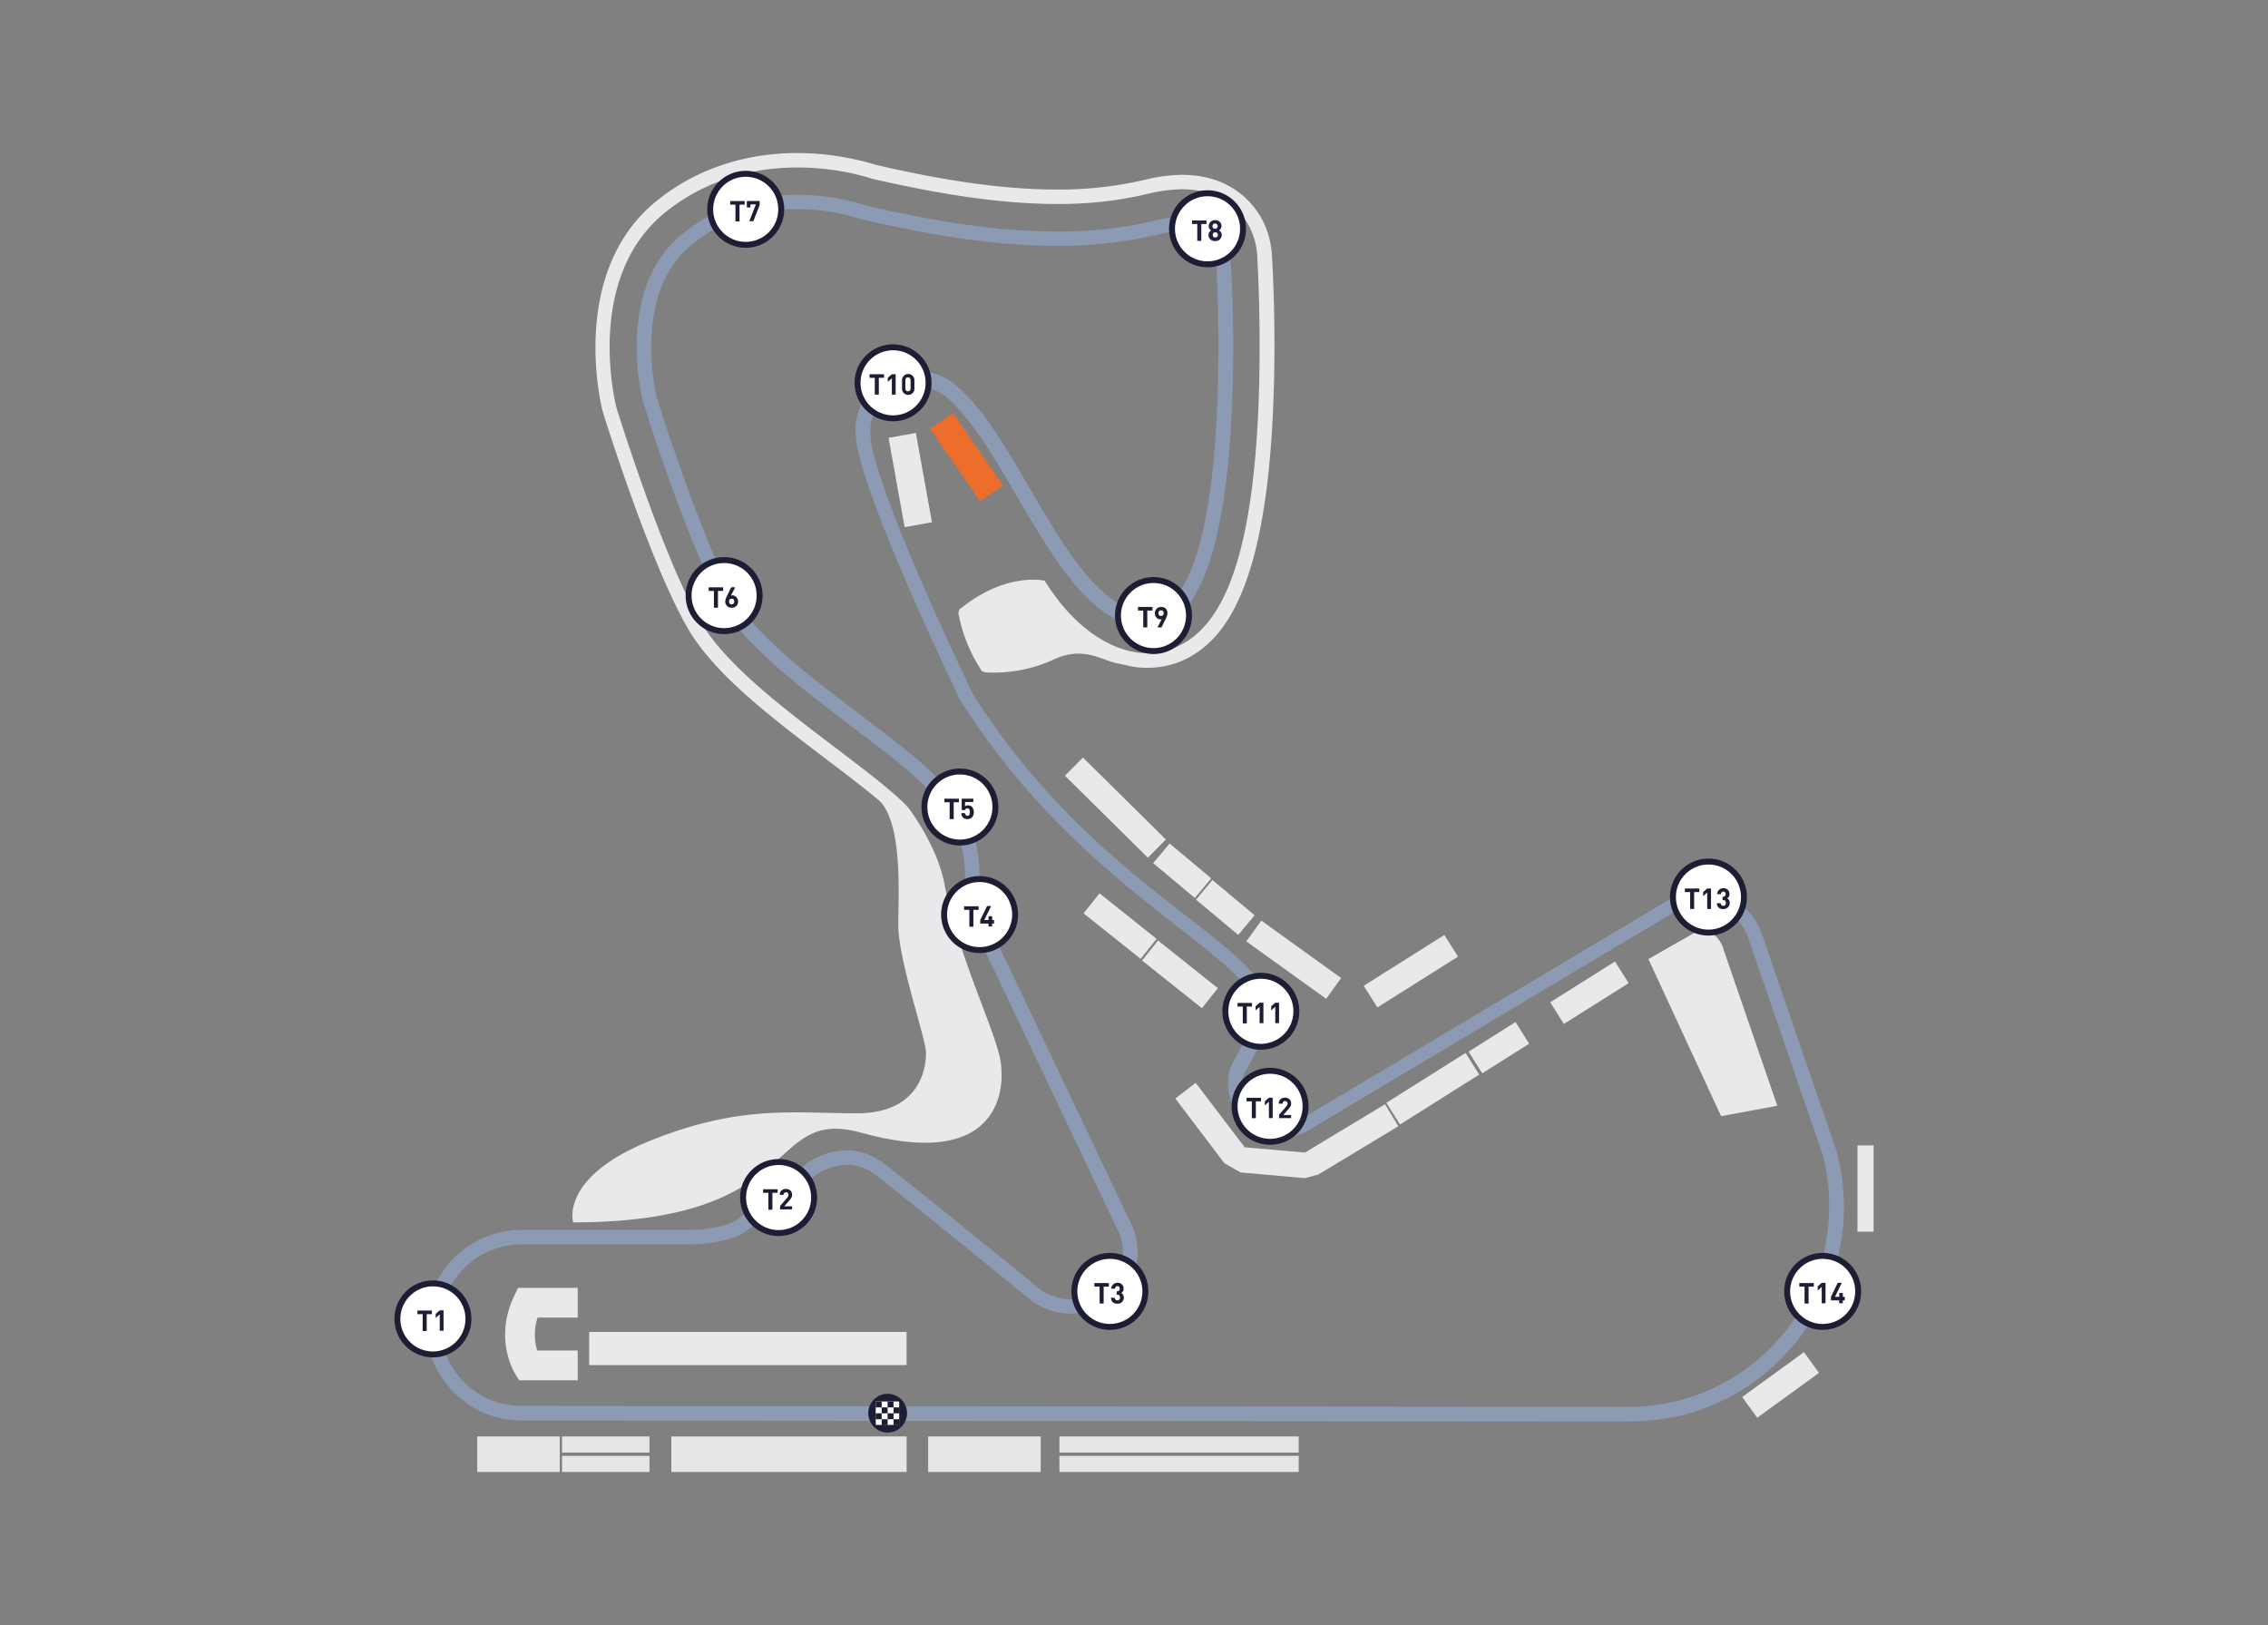 <svg xmlns="http://www.w3.org/2000/svg" id="Laag_1" data-name="Laag 1" viewBox="0 0 1072 768"><rect x="0" y="0" width="1072" height="768" fill="#808080" stroke="none"/><defs><style>.cls-1{fill:#e5e6e6}.cls-2{fill:#21223f}.cls-3{isolation:isolate}.cls-4{fill:#1d1e34}.cls-5{fill:#fff}.cls-6{fill:#e9e9eb}.cls-7{fill:#ed6e2a}.cls-8{fill:#8d9ab3}</style></defs><g id="Group_4432" data-name="Group 4432"><g id="Group_4422" data-name="Group 4422"><path id="Path_5369" d="m779.14 453.24 34.37 74.26 26.55-4.92-25.43-73.93-.11-.45c-1.69-5.37-6.84-9.17-10.41-9.17l-24.98 14.23v-.03Z" class="cls-6" data-name="Path 5369"/><path id="Path_5370" d="M446.39 417.74c7.4 38.31 26.89 74.15 26.89 87.26 0 0 6.61 50.41-66.08 30.35-46.02-12.66-25.32 42.34-136.29 42.34 0 0-6.5-21.18 36.06-38.43 42.56-17.24 67.99-13.11 98-13.11s32.72-21.49 32.72-28.44-13.11-43.8-13.11-60.7c0-13 2.25-46.25-8.41-58.12-6.84-5.82-15.67-12.55-24.98-19.61-26.55-20.17-53.98-40.87-66.53-63.07-17.81-31.25-38.65-98.12-39.52-100.9l-.34-1.13c-.68-2.59-15.89-64.61 24.64-98.45 18.26-15.22 41.66-23.4 67.31-23.4 12.66 0 25.2 1.91 37.3 5.6 23.85 5.49 54.99 11.65 85.57 11.65 13.9.11 27.88-1.46 41.44-4.59a76.96 76.96 0 0 1 17.58-2.36c21.94 0 32.49 12.1 36.85 19.27 3.46 5.71 5.37 12.32 5.71 18.93.23 3.46 2.14 35.72.56 72.01-2.36 55.56-11.53 91.06-27.99 108.64-8.64 9.28-19.49 14.12-31.36 14.12-6.5 0-7.62-.79-14.57-2.14s-15.78-8.41-30.01-1.69c-9.73 4.47-20.39 6.5-31.14 6.05-3.04-.23-3.04-1.35-3.04-1.35-5.04-7.74-8.52-16.34-10.41-25.32-.79-2.93 1.01-3.69 1.01-3.69 21.6-17.36 39.52-13 39.52-13 23.07 36.74 48.61 34.15 48.61 34.15 9.85 0 19.04-4.14 26.33-11.98 15.33-16.34 23.85-50.41 26.1-104.17 1.46-35.84-.34-67.76-.56-71.34-.23-5.6-1.91-10.97-4.7-15.78-3.57-5.94-12.32-15.89-30.91-15.89-5.37.11-10.75.79-16.01 2.14-14.12 3.35-28.55 4.92-43.01 4.81-31.25 0-63.07-6.39-87.26-11.87l-.34-.11c-11.42-3.57-23.29-5.26-35.27-5.26-24.08 0-45.8 7.62-63.07 21.83-37.19 31.03-22.95 88.92-22.39 91.39l.23.79c.9 2.81 21.49 69 38.88 99.47 11.87 20.84 38.76 41.21 64.73 60.93 14.12 10.75 27.54 20.84 34.26 28.21.11.23 13.56 17.69 17.02 35.95h-.03Z" class="cls-6" data-name="Path 5370"/></g><path id="Path_5371" d="m769.66 671.81-523.38-.45c-24.87-.11-44.92-20.39-44.81-45.26.11-24.75 20.17-44.7 44.81-44.81h79.07c4.59 0 17.69-1.01 22.95-4.81 7.17-5.26 32.26-25.99 32.49-26.22 5.6-4.14 12.32-6.5 19.27-6.61 6.61 0 13 2.36 18.14 6.5 16.68 12.88 73.25 59.02 73.81 59.47 4.25 2.93 9.17 4.36 14.35 4.47 4.7 0 9.4-1.35 13.45-3.8 16.23-9.51 9.85-26.1 9.28-27.31l-65.96-138.76c-.23-.45-4.92-10.97-6.39-21.18-.34-2.03-.34-4.36-.45-7.06-.45-10.97-1.01-27.65-17.02-42.22l-.23-.23c-7.51-8.19-21.27-18.71-35.95-29.79-23.74-18.03-50.75-38.54-61.38-57.13-16.79-29.34-36.96-94.18-37.86-96.99v-.11c-.56-2.14-13-52.52 18.14-78.51 15.02-12.55 33.47-18.93 54.88-18.93 10.86 0 21.6 1.58 31.93 4.92 25.2 5.82 58.12 12.43 90.83 12.43 15.56.11 31.03-1.58 46.13-5.15 4.25-1.13 8.52-1.69 12.88-1.8 11.76 0 17.36 5.37 20.06 9.85a19.87 19.87 0 0 1 2.93 9.73c.45 6.61 8.3 133.95-22.05 166.33-4.92 5.26-10.63 7.96-17.13 7.96-25.65 0-43.91-31.25-61.6-61.49-10.3-17.69-21.07-36.06-32.49-46.25-4.36-4.02-10.07-6.16-15.89-6.27-5.6 0-10.97 2.14-14.8 6.16-4.7 4.7-6.95 11.31-6.16 17.92v.68c0 .68.56 20.73 48.38 120.96 32.72 51.84 72.35 82.76 101.35 105.29 27.99 21.72 46.36 36.18 37.41 54.43l-10.52 19.72c-.56 1.69-.79 3.35-.68 5.15 0 10.18 8.3 18.59 18.59 18.59 3.01 0 6.05-.79 8.75-2.25l178.65-106.5.11-.11c3.35-1.69 6.95-2.48 10.63-2.48 12.55 0 25.09 9.85 29.11 22.95l34.94 101.69c14.23 54.43-18.37 110.1-72.8 124.31-8.41 1.8-17.02 2.93-25.77 2.93l-.03.06Zm-369.49-121.3c-5.37.11-10.52 1.91-14.91 5.04-1.01.79-25.32 21.07-32.83 26.44-8.07 5.82-25.09 6.16-27 6.16h-79.07c-21.07 0-38.2 17.13-38.09 38.2 0 21.07 17.02 38.09 38.09 38.09l523.38.45c52.41 0 94.97-42.56 94.85-95.08 0-8.07-1.01-16.01-3.01-23.85L826.76 444.5c-3.23-10.41-12.88-18.26-22.62-18.26-2.59 0-5.15.56-7.51 1.69l-178.54 106.5c-12.32 6.72-27.76 2.14-34.49-10.18-2.03-3.69-3.12-7.96-3.12-12.21-.11-2.81.34-5.49 1.35-8.07l.11-.23 10.52-19.72c6.16-12.55-7.17-23.74-35.5-45.8-29.45-22.95-69.65-54.32-103.04-107.29l-.23-.34c-46.58-97.89-49.06-120.62-49.17-124.11-1.01-8.64 2.03-17.24 8.19-23.29 5.26-5.26 12.32-8.19 19.72-8.19s14.91 2.93 20.62 8.07c12.21 10.97 22.73 28.89 33.81 47.93 16.68 28.55 33.92 58.12 55.56 58.12 4.47 0 8.41-1.91 12.1-5.71 28.44-30.35 20.28-159.95 20.28-161.16v-.23c0-1.24-.68-12.77-16.12-12.77-3.8.11-7.62.56-11.31 1.58-15.67 3.69-31.7 5.49-47.71 5.37-33.47 0-67.09-6.72-92.63-12.66l-.45-.11a99.122 99.122 0 0 0-29.79-4.59c-19.72 0-36.63 5.82-50.52 17.36-27.23 22.73-16.46 69.23-15.89 71.45.9 2.93 21.07 67.31 37.19 95.53 9.96 17.36 36.29 37.41 59.58 54.99 14.8 11.2 28.78 21.83 36.74 30.46 18.14 16.46 18.82 35.5 19.16 46.92.11 2.48.11 4.7.45 6.27 1.35 9.17 5.82 19.16 5.82 19.27l66.08 138.88c3.46 7.96 5.37 25.88-12.1 36.06-5.15 3.12-10.97 4.7-16.91 4.81-6.72 0-13.22-2.14-18.59-5.94-.68-.56-57.13-46.58-73.7-59.47-3.91-3.12-8.86-4.92-13.9-4.92l-.03-.03Z" class="cls-8" data-name="Path 5371"/><path id="Rectangle_1293" d="M733.18 463.11h36.18v12.1h-36.18z" class="cls-6" data-name="Rectangle 1293" transform="rotate(-32.21 751.274 469.155)"/><path id="Rectangle_1292" d="M823.59 648.48h36.06v12.1h-36.06z" class="cls-6" data-name="Rectangle 1292" transform="rotate(-35.96 841.619 654.524)"/><path id="Rectangle_1294" d="M644.35 452.94h45.04v12.1h-45.04z" class="cls-6" data-name="Rectangle 1294" transform="rotate(-32.21 666.877 458.99)"/><path id="Rectangle_1295" d="M605.45 430.32h12.1v46.47h-12.1z" class="cls-6" data-name="Rectangle 1295" transform="rotate(-54.27 611.504 453.556)"/><path id="Rectangle_1296" d="M573.13 415.88h12.1v25.99h-12.1z" class="cls-6" data-name="Rectangle 1296" transform="rotate(-50.11 579.174 428.881)"/><path id="Rectangle_1297" d="M552.74 398.69h12.1v25.65h-12.1z" class="cls-6" data-name="Rectangle 1297" transform="rotate(-50.11 558.788 411.518)"/><path id="Rectangle_1298" d="M551.67 442.4h12.1v36.18h-12.1z" class="cls-6" data-name="Rectangle 1298" transform="rotate(-51.45 557.714 460.484)"/><path id="Rectangle_1304" d="M523.36 420.43h12.1v34.49h-12.1z" class="cls-6" data-name="Rectangle 1304" transform="rotate(-51.45 529.414 437.668)"/><path id="Rectangle_1305" d="M521.17 354.13h12.1v55.11h-12.1z" class="cls-6" data-name="Rectangle 1305" transform="rotate(-45.32 527.217 381.686)"/><path id="Rectangle_1299" d="M695.36 489.09h26.22v12.1h-26.22z" class="cls-6" data-name="Rectangle 1299" transform="rotate(-32.21 708.463 495.142)"/><path id="Rectangle_1300" d="M655.1 508.49h44.25v12.1H655.1z" class="cls-6" data-name="Rectangle 1300" transform="rotate(-32.21 677.215 514.542)"/><path id="Path_5372" d="m588.34 542.22-23.18-30.46-9.62 7.4 23.18 30.58 7.62 4.36 30.46 2.7 6.27-1.69 37.86-22.84-6.27-10.41-37.86 22.84-28.44-2.48h-.03Z" class="cls-6" data-name="Path 5372"/><path id="Rectangle_1306" d="M278.48 629.48h150.04v15.67H278.48z" class="cls-6" data-name="Rectangle 1306"/><path id="Rectangle_1301" d="M877.96 541.32h7.62v40.76h-7.62z" class="cls-6" data-name="Rectangle 1301"/><path id="Rectangle_1311" d="M225.57 678.87h38.99v16.79h-38.99z" class="cls-1" data-name="Rectangle 1311"/><path id="Rectangle_1312" d="M265.66 688.04h41.32v7.62h-41.32z" class="cls-1" data-name="Rectangle 1312"/><path id="Rectangle_1313" d="M265.66 678.87h41.32v7.62h-41.32z" class="cls-1" data-name="Rectangle 1313"/><path id="Rectangle_1302" d="M500.74 688.04h113.11v7.62H500.74z" class="cls-1" data-name="Rectangle 1302"/><path id="Rectangle_1303" d="M500.74 678.87h113.11v7.62H500.74z" class="cls-1" data-name="Rectangle 1303"/><path id="Rectangle_1307" d="M317.3 678.87h111.23v16.79H317.3z" class="cls-1" data-name="Rectangle 1307"/><path id="Rectangle_1308" d="M438.71 678.87h53.19v16.79h-53.19z" class="cls-1" data-name="Rectangle 1308"/><path id="Rectangle_1309" d="M450.3 195.26h13.11v41.55H450.3z" class="cls-7" data-name="Rectangle 1309" transform="rotate(-34.61 456.858 216.038)"/><path id="Rectangle_1310" d="M423.69 205.43h13.11v42.9h-13.11z" class="cls-6" data-name="Rectangle 1310" transform="rotate(-10.2 430.213 226.893)"/><path id="Path_5373" d="M428.73 667.87c0-5.04-4.14-9.17-9.17-9.17s-9.17 4.14-9.17 9.17 4.14 9.17 9.17 9.17 9.17-4.14 9.17-9.17Z" class="cls-4" data-name="Path 5373"/><g><circle id="Ellipse_158" cx="570.75" cy="108.12" r="16.79" class="cls-5" data-name="Ellipse 158"/><path d="M570.75 126.32c-10.04 0-18.2-8.16-18.2-18.2s8.16-18.2 18.2-18.2 18.2 8.16 18.2 18.2-8.16 18.2-18.2 18.2Zm0-33.59c-8.48 0-15.39 6.9-15.39 15.39s6.9 15.39 15.39 15.39 15.39-6.9 15.39-15.39-6.9-15.39-15.39-15.39Z" class="cls-4"/></g><g id="Group_1847" data-name="Group 1847"><path id="Rectangle_1283" d="M413.93 662.33h11.08v11.08h-11.08z" class="cls-5" data-name="Rectangle 1283"/><path id="Rectangle_1284" d="M413.93 662.33h2.81v2.81h-2.81z" class="cls-4" data-name="Rectangle 1284"/><path id="Rectangle_1285" d="M419.53 662.33h2.81v2.81h-2.81z" class="cls-4" data-name="Rectangle 1285"/><path id="Rectangle_1286" d="M413.93 667.93h2.81v2.81h-2.81z" class="cls-4" data-name="Rectangle 1286"/><path id="Rectangle_1287" d="M419.53 667.93h2.81v2.81h-2.81z" class="cls-4" data-name="Rectangle 1287"/><path id="Rectangle_1288" d="M422.34 665.14h2.81v2.81h-2.81z" class="cls-4" data-name="Rectangle 1288"/><path id="Rectangle_1289" d="M416.74 665.14h2.81v2.81h-2.81z" class="cls-4" data-name="Rectangle 1289"/><path id="Rectangle_1290" d="M422.34 670.74h2.81v2.81h-2.81z" class="cls-4" data-name="Rectangle 1290"/><path id="Rectangle_1291" d="M416.74 670.74h2.81v2.81h-2.81z" class="cls-4" data-name="Rectangle 1291"/></g><g class="cls-3"><path d="M570.3 105.87h-2.48v7.96h-1.91v-7.96h-2.48v-1.69h6.84v1.69h.03ZM577.48 111.01c0 .9-.34 1.58-.9 2.14s-1.35.79-2.25.79-1.58-.23-2.25-.79c-.56-.56-.9-1.24-.9-2.14s.45-1.58 1.24-2.14c-.68-.45-1.13-1.13-1.13-2.03 0-.79.34-1.46.9-2.03.56-.45 1.24-.79 2.14-.79.79 0 1.58.23 2.14.79.56.45.9 1.13.9 2.03 0 .79-.34 1.46-1.13 2.03.79.45 1.24 1.24 1.24 2.14Zm-2.14.9c.23-.23.34-.56.34-.9s-.11-.68-.34-.9c-.23-.23-.56-.34-.9-.34s-.68.11-.9.34c-.23.23-.34.56-.34.9s.11.68.34.9c.23.23.56.34.9.34s.68-.11.9-.34Zm.22-5.03c0-.34-.11-.68-.34-.9-.23-.23-.56-.34-.9-.34s-.68.11-.9.34c-.23.23-.34.56-.34.9s.11.68.34.9c.23.23.56.34.9.34s.68-.11.9-.34.34-.56.34-.9Z" class="cls-2"/></g><g><circle id="Ellipse_159" cx="352.47" cy="98.92" r="16.79" class="cls-5" data-name="Ellipse 159"/><path d="M352.47 117.12c-10.04 0-18.2-8.16-18.2-18.2s8.16-18.2 18.2-18.2 18.2 8.16 18.2 18.2-8.16 18.2-18.2 18.2Zm0-33.59c-8.48 0-15.39 6.9-15.39 15.39s6.9 15.39 15.39 15.39 15.39-6.9 15.39-15.39-6.9-15.39-15.39-15.39Z" class="cls-4"/></g><g class="cls-3"><path d="M352.02 96.7h-2.48v7.96h-1.91V96.7h-2.48v-1.69h6.84v1.69h.03ZM359.19 96.58l-3.12 7.96h-1.91l3.12-7.96h-2.59v1.46H353V95h6.05v1.58h.14Z" class="cls-4"/></g><g><circle id="Ellipse_150" cx="342.26" cy="281.48" r="16.79" class="cls-5" data-name="Ellipse 150"/><path d="M342.26 299.68c-10.04 0-18.2-8.16-18.2-18.2s8.16-18.2 18.2-18.2 18.2 8.16 18.2 18.2-8.16 18.2-18.2 18.2Zm0-33.59c-8.48 0-15.39 6.9-15.39 15.39s6.9 15.39 15.39 15.39 15.39-6.9 15.39-15.39-6.9-15.39-15.39-15.39Z" class="cls-4"/></g><g class="cls-3"><path d="M341.83 279.26h-2.48v7.96h-1.91v-7.96h-2.48v-1.69h6.84v1.69h.03ZM348.87 284.18c0 .9-.23 1.69-.9 2.25-.56.56-1.24.79-2.14.79s-1.58-.23-2.14-.79-.9-1.24-.9-2.14c0-.56.23-1.46.79-2.59l2.03-4.14h1.91l-2.03 3.91c.23-.11.45-.11.68-.11.68 0 1.24.23 1.8.79s.9 1.24.9 2.03Zm-1.8.11c0-.45-.11-.79-.34-1.01-.23-.23-.56-.34-.9-.34s-.68.11-.9.34c-.23.23-.34.56-.34 1.01s.11.79.34 1.01.56.34.9.34.68-.11.9-.34.34-.68.34-1.01Z" class="cls-4"/></g><g><circle id="Ellipse_151" cx="422.12" cy="180.92" r="16.79" class="cls-5" data-name="Ellipse 151"/><path d="M422.12 199.12c-10.04 0-18.2-8.16-18.2-18.2s8.16-18.2 18.2-18.2 18.2 8.16 18.2 18.2-8.16 18.2-18.2 18.2Zm0-33.59c-8.48 0-15.39 6.9-15.39 15.39s6.9 15.39 15.39 15.39 15.39-6.9 15.39-15.39-6.9-15.39-15.39-15.39Z" class="cls-4"/></g><g class="cls-3"><path d="M417.87 178.55h-2.48v7.96h-1.91v-7.96H411v-1.69h6.84v1.69h.03ZM423.35 186.51h-1.8v-7.74l-1.91 1.69v-1.91l1.91-1.69h1.8v9.65ZM432.21 183.7c0 .9-.23 1.58-.9 2.14s-1.24.79-2.03.79-1.46-.23-2.03-.79-.9-1.24-.9-2.14v-4.02c0-.9.34-1.58.9-2.14s1.24-.79 2.03-.79 1.46.23 2.03.79.9 1.24.9 2.14v4.02Zm-1.8 0v-4.02c0-.45-.11-.68-.34-1.01-.23-.23-.45-.34-.9-.34s-.68.11-.9.34c-.23.23-.34.56-.34 1.01v4.02c0 .45.11.68.34.9.23.23.45.34.9.34s.68-.11.9-.34c.23-.23.34-.56.34-.9Z" class="cls-4"/></g><g><circle id="Ellipse_153" cx="453.71" cy="381.4" r="16.79" class="cls-5" data-name="Ellipse 153"/><path d="M453.71 399.6c-10.04 0-18.2-8.16-18.2-18.2s8.16-18.2 18.2-18.2 18.2 8.16 18.2 18.2-8.16 18.2-18.2 18.2Zm0-33.59c-8.48 0-15.39 6.9-15.39 15.39s6.9 15.39 15.39 15.39 15.39-6.9 15.39-15.39-6.9-15.39-15.39-15.39Z" class="cls-4"/></g><g class="cls-3"><path d="M453.26 379.15h-2.48v7.96h-1.91v-7.96h-2.48v-1.69h6.84v1.69h.03ZM460.32 383.73c0 .56-.11 1.13-.23 1.46s-.34.79-.68 1.13c-.56.56-1.24.79-2.14.79s-1.69-.23-2.14-.79c-.45-.45-.68-1.13-.79-2.03h1.8c.11.79.45 1.24 1.13 1.24.34 0 .68-.11.79-.34.23-.23.34-.68.34-1.46 0-1.13-.34-1.69-1.13-1.69-.56 0-1.01.23-1.13.79h-1.58v-5.37h5.49v1.58h-3.91v2.03c.34-.34.79-.45 1.46-.45.79 0 1.35.23 1.8.68.56.56.9 1.35.9 2.48v-.03Z" class="cls-4"/></g><g><circle id="Ellipse_154" cx="463.02" cy="432.23" r="16.79" class="cls-5" data-name="Ellipse 154"/><path d="M463.02 450.43c-10.04 0-18.2-8.16-18.2-18.2s8.16-18.2 18.2-18.2 18.2 8.16 18.2 18.2-8.16 18.2-18.2 18.2Zm0-33.59c-8.48 0-15.39 6.9-15.39 15.39s6.9 15.39 15.39 15.39 15.39-6.9 15.39-15.39-6.9-15.39-15.39-15.39Z" class="cls-4"/></g><g class="cls-3"><path d="M462.57 430.01h-2.48v7.96h-1.91v-7.96h-2.48v-1.69h6.84v1.69h.03ZM469.82 436.5h-.9v1.35h-1.69v-1.35h-3.91v-1.69l3.23-6.61h1.91l-3.23 6.61h2.03v-1.8h1.69v1.8h.9v1.69h-.03Z" class="cls-4"/></g><g><circle id="Ellipse_155" cx="524.59" cy="610.32" r="16.79" class="cls-5" data-name="Ellipse 155"/><path d="M524.59 628.52c-10.04 0-18.2-8.16-18.2-18.2s8.16-18.2 18.2-18.2 18.2 8.16 18.2 18.2-8.16 18.2-18.2 18.2Zm0-33.59c-8.48 0-15.39 6.9-15.39 15.39s6.9 15.39 15.39 15.39 15.39-6.9 15.39-15.39-6.9-15.39-15.39-15.39Z" class="cls-4"/></g><g class="cls-3"><path d="M524.14 608.07h-2.48v7.96h-1.91v-7.96h-2.48v-1.69h6.84v1.69h.03ZM531.2 613.22c0 .9-.34 1.58-.9 2.14s-1.35.79-2.14.79c-.9 0-1.58-.23-2.14-.68s-.9-1.24-.9-2.14h1.8c0 .45.11.68.34.9s.56.34.9.34.68-.11.9-.34.34-.56.34-1.01-.11-.68-.34-1.01-.56-.34-1.01-.34h-.23v-1.58h.23c.45 0 .68-.11.9-.34s.34-.56.34-.9-.11-.68-.34-.9-.45-.34-.79-.34-.56.11-.79.34-.34.45-.34.9h-1.8c0-.79.34-1.46.9-2.03.56-.45 1.24-.79 2.03-.79.9 0 1.58.23 2.14.79s.79 1.13.79 2.03-.34 1.58-1.13 2.03c.79.34 1.24 1.13 1.24 2.14Z" class="cls-4"/></g><g><circle id="Ellipse_156" cx="368.02" cy="565.96" r="16.79" class="cls-5" data-name="Ellipse 156"/><path d="M368.02 584.16c-10.04 0-18.2-8.16-18.2-18.2s8.16-18.2 18.2-18.2 18.2 8.16 18.2 18.2-8.16 18.2-18.2 18.2Zm0-33.59c-8.48 0-15.39 6.9-15.39 15.39s6.9 15.39 15.39 15.39 15.39-6.9 15.39-15.39-6.9-15.39-15.39-15.39Z" class="cls-4"/></g><g class="cls-3"><path d="M367.57 563.74h-2.48v7.96h-1.91v-7.96h-2.48v-1.69h6.84v1.69h.03ZM374.52 571.56h-5.82v-1.58l3.57-4.14c.34-.45.45-.79.45-1.13s-.11-.68-.34-.9-.45-.34-.9-.34c-.34 0-.56.11-.79.34s-.34.56-.34.9h-1.8c0-.9.23-1.58.79-2.03.56-.56 1.24-.79 2.14-.79s1.58.23 2.14.79c.56.45.79 1.24.79 2.03 0 .45-.11.79-.23 1.13s-.45.68-.79 1.13l-2.7 3.12h3.69v1.46h.14Z" class="cls-4"/></g><g><circle id="Ellipse_160" cx="204.62" cy="623.32" r="16.79" class="cls-5" data-name="Ellipse 160"/><path d="M204.62 641.52c-10.04 0-18.2-8.16-18.2-18.2s8.16-18.2 18.2-18.2 18.2 8.16 18.2 18.2-8.16 18.2-18.2 18.2Zm0-33.59c-8.48 0-15.39 6.9-15.39 15.39s6.9 15.39 15.39 15.39 15.39-6.9 15.39-15.39-6.9-15.39-15.39-15.39Z" class="cls-4"/></g><g class="cls-3"><path d="M204.17 621.06h-2.48v7.96h-1.91v-7.96h-2.48v-1.69h6.84v1.69h.03ZM209.65 628.91h-1.8v-7.74l-1.91 1.69v-1.91l1.91-1.69h1.8v9.65Z" class="cls-4"/></g><g><circle id="Ellipse_157" cx="545.21" cy="290.9" r="16.79" class="cls-5" data-name="Ellipse 157"/><path d="M545.21 309.1c-10.04 0-18.2-8.16-18.2-18.2s8.16-18.2 18.2-18.2 18.2 8.16 18.2 18.2-8.16 18.2-18.2 18.2Zm0-33.58c-8.48 0-15.39 6.9-15.39 15.39s6.9 15.39 15.39 15.39 15.39-6.9 15.39-15.39-6.9-15.39-15.39-15.39Z" class="cls-4"/></g><g class="cls-3"><path d="M544.76 288.54h-2.48v7.96h-1.91v-7.96h-2.48v-1.69h6.84v1.69h.03ZM551.82 289.78c0 .68-.23 1.46-.79 2.59l-2.03 4.14h-1.91l2.03-3.91c-.23.11-.45.11-.68.11-.68 0-1.24-.23-1.8-.79-.45-.56-.79-1.24-.79-2.03 0-.9.23-1.69.9-2.25.56-.56 1.24-.79 2.14-.79s1.58.23 2.14.79.79 1.24.79 2.14Zm-2.13 1.01c.23-.23.34-.56.34-1.01s-.11-.79-.34-1.01-.56-.34-.9-.34-.68.11-.9.34-.34.56-.34 1.01.11.79.34 1.01.56.34.9.34.68-.11.9-.34Z" class="cls-4"/></g><g><circle id="Ellipse_146" cx="595.96" cy="477.94" r="16.79" class="cls-5" data-name="Ellipse 146"/><path d="M595.96 496.14c-10.04 0-18.2-8.16-18.2-18.2s8.16-18.2 18.2-18.2 18.2 8.16 18.2 18.2-8.16 18.2-18.2 18.2Zm0-33.59c-8.48 0-15.39 6.9-15.39 15.39s6.9 15.39 15.39 15.39 15.39-6.9 15.39-15.39-6.9-15.39-15.39-15.39Z" class="cls-4"/></g><g class="cls-3"><path d="M591.8 475.69h-2.48v7.96h-1.91v-7.96h-2.48V474h6.84v1.69h.03ZM597.17 483.54h-1.8v-7.74l-1.91 1.69v-1.91l1.91-1.69h1.8v9.65ZM604.57 483.54h-1.8v-7.74l-1.91 1.69v-1.91l1.91-1.69h1.8v9.65Z" class="cls-4"/></g><g><circle id="Ellipse_147" cx="600.32" cy="522.84" r="16.79" class="cls-5" data-name="Ellipse 147"/><path d="M600.32 541.04c-10.04 0-18.2-8.16-18.2-18.2s8.16-18.2 18.2-18.2 18.2 8.16 18.2 18.2-8.16 18.2-18.2 18.2Zm0-33.59c-8.48 0-15.39 6.9-15.39 15.39s6.9 15.39 15.39 15.39 15.39-6.9 15.39-15.39-6.9-15.39-15.39-15.39Z" class="cls-4"/></g><g class="cls-3"><path d="M596.07 520.5h-2.48v7.96h-1.91v-7.96h-2.48v-1.69h6.84v1.69h.03ZM601.56 528.43h-1.8v-7.74l-1.91 1.69v-1.91l1.91-1.69h1.8v9.65ZM610.39 528.43h-5.82v-1.58l3.57-4.14c.34-.45.45-.79.45-1.13s-.11-.68-.34-.9-.45-.34-.9-.34c-.34 0-.56.11-.79.34s-.34.56-.34.9h-1.8c0-.9.23-1.58.79-2.03.56-.56 1.24-.79 2.14-.79s1.58.23 2.14.79c.56.45.79 1.24.79 2.03 0 .45-.11.79-.23 1.13s-.45.68-.79 1.13l-2.7 3.12h3.69v1.46h.14Z" class="cls-4"/></g><g><circle id="Ellipse_148" cx="807.52" cy="423.96" r="16.79" class="cls-5" data-name="Ellipse 148"/><path d="M807.52 442.16c-10.04 0-18.2-8.16-18.2-18.2s8.16-18.2 18.2-18.2 18.2 8.16 18.2 18.2-8.16 18.2-18.2 18.2Zm0-33.59c-8.48 0-15.39 6.9-15.39 15.39s6.9 15.39 15.39 15.39 15.39-6.9 15.39-15.39-6.9-15.39-15.39-15.39Z" class="cls-4"/></g><g class="cls-3"><path d="M803.25 421.6h-2.48v7.96h-1.91v-7.96h-2.48v-1.69h6.84v1.69h.03ZM808.73 429.56h-1.8v-7.74l-1.91 1.69v-1.91l1.91-1.69h1.8v9.65ZM817.59 426.74c0 .9-.34 1.58-.9 2.14-.56.45-1.35.79-2.14.79-.9 0-1.58-.23-2.14-.68s-.9-1.24-.9-2.14h1.8c0 .45.11.68.34.9s.56.34.9.34.68-.11.9-.34.34-.56.34-1.01-.11-.68-.34-1.01-.56-.34-1.01-.34h-.23v-1.58h.23c.45 0 .68-.11.9-.34s.34-.56.34-.9-.11-.68-.34-.9-.45-.34-.79-.34-.56.11-.79.34-.34.45-.34.9h-1.8c0-.79.34-1.46.9-2.03.56-.45 1.24-.79 2.03-.79.9 0 1.58.23 2.14.79s.79 1.13.79 2.03-.34 1.58-1.13 2.03c.9.34 1.24 1.13 1.24 2.14Z" class="cls-4"/></g><g><circle id="Ellipse_149" cx="861.51" cy="610.32" r="16.79" class="cls-5" data-name="Ellipse 149"/><path d="M861.51 628.52c-10.04 0-18.2-8.16-18.2-18.2s8.16-18.2 18.2-18.2 18.2 8.16 18.2 18.2-8.16 18.2-18.2 18.2Zm0-33.59c-8.49 0-15.39 6.9-15.39 15.39s6.9 15.39 15.39 15.39 15.39-6.9 15.39-15.39-6.9-15.39-15.39-15.39Z" class="cls-4"/></g><g class="cls-3"><path d="M857.34 608.07h-2.48v7.96h-1.91v-7.96h-2.48v-1.69h6.84v1.69h.03ZM862.86 615.92h-1.8v-7.74l-1.91 1.69v-1.91l1.91-1.69h1.8v9.65ZM871.91 614.57h-.9v1.35h-1.69v-1.35h-3.91v-1.69l3.23-6.61h1.91l-3.23 6.61h2.03v-1.8h1.69v1.8h.9v1.69h-.03Z" class="cls-4"/></g></g><path d="M273.07 652.31h-27.7l-2.06-3.35c-.41-.66-9.82-16.4-.36-36.3l1.91-4.01h28.21v14.06h-19c-2.09 6.67-1.19 12.19-.16 15.53h19.15v14.06Z" class="cls-6"/></svg>